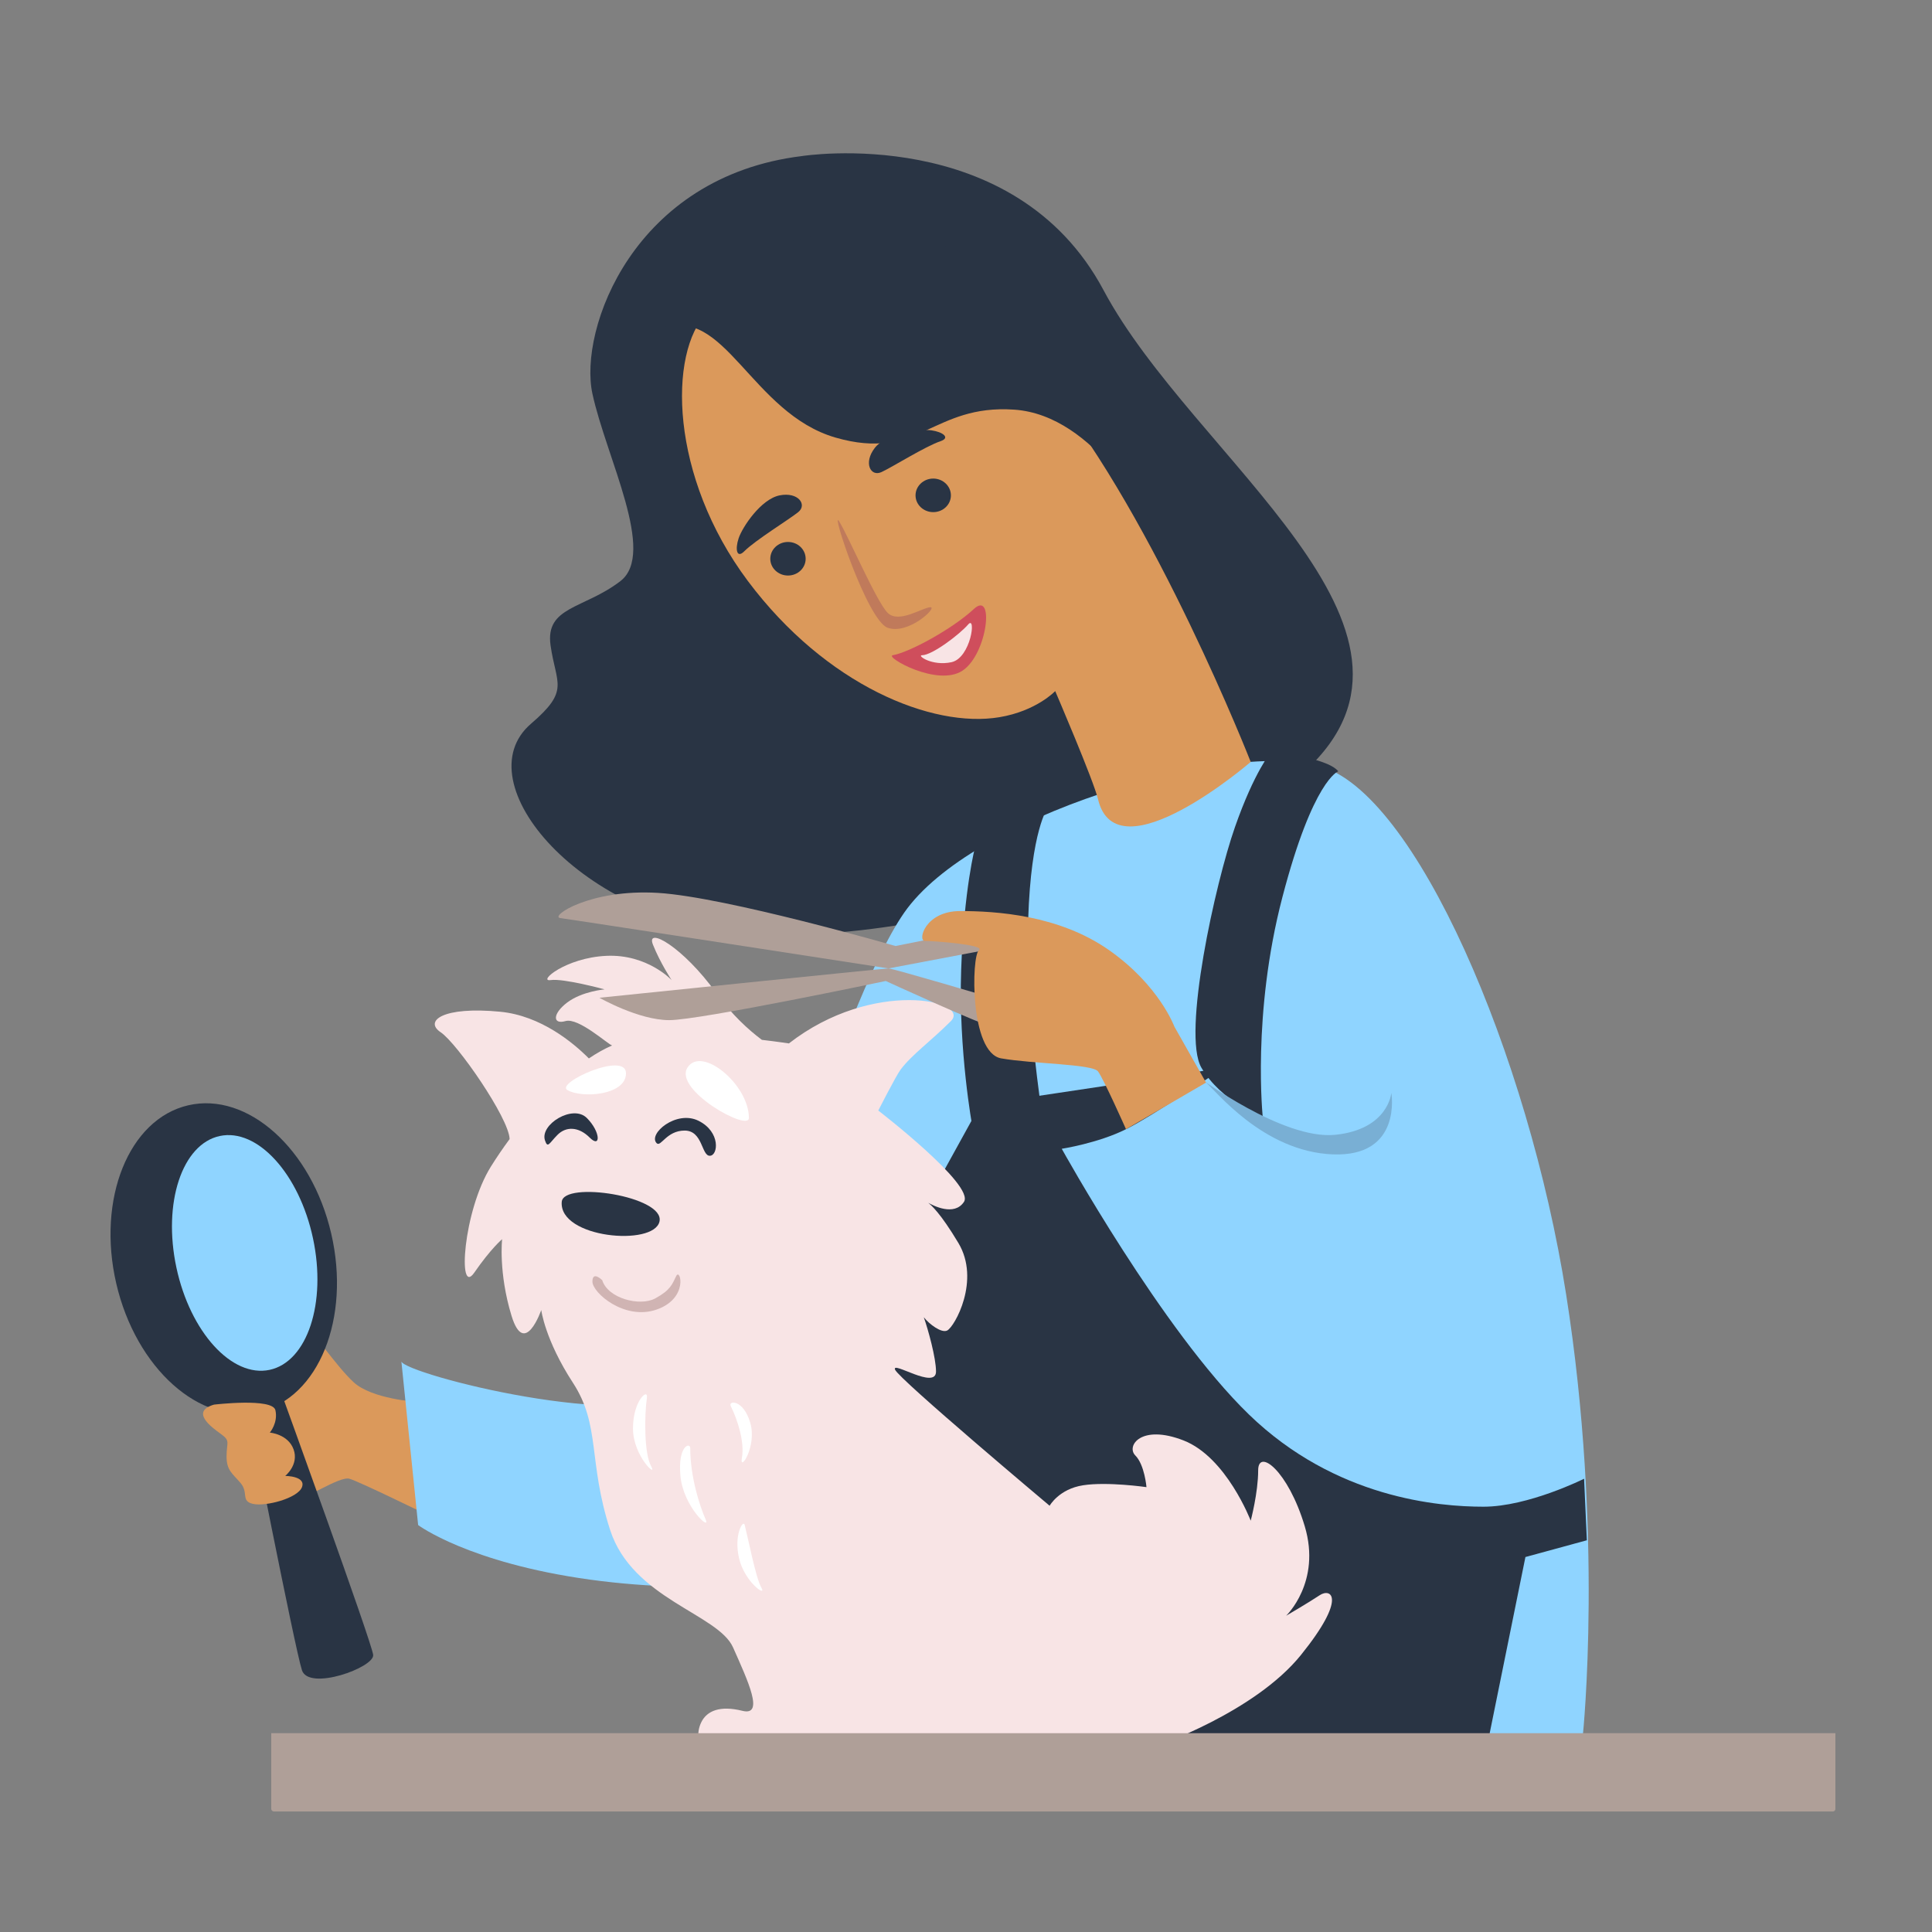 <svg xmlns="http://www.w3.org/2000/svg" xmlns:xlink="http://www.w3.org/1999/xlink" width="200" zoomAndPan="magnify" viewBox="0 0 150 150" height="200" preserveAspectRatio="xMidYMid meet" version="1.0"><rect x="0" y="0" width="150" height="150" fill="#808080" stroke="none"/><defs><clipPath id="a7e0361508"><path d="M 21 134 L 142.5 134 L 142.5 140.691 L 21 140.691 Z M 21 134 " clip-rule="nonzero"/></clipPath></defs><path fill="#db995b" d="M 32.336 108.84 C 32.336 108.84 28.867 108.621 27.457 107.316 C 26.047 106.016 24.312 103.301 23.879 103.301 C 23.445 103.301 20.301 105.258 20.191 107.102 C 20.082 108.945 21.926 116.652 22.793 116.547 C 23.66 116.438 26.371 114.59 27.129 114.809 C 27.891 115.023 33.203 117.629 33.203 117.629 L 32.336 108.84 " fill-opacity="1" fill-rule="nonzero"/><path fill="#293444" d="M 62.262 12.117 C 49.18 13.711 44.914 25.578 45.996 30.574 C 47.082 35.566 50.984 42.949 48.168 45.117 C 45.348 47.289 42.312 47.07 42.746 50.113 C 43.18 53.152 44.262 53.586 41.227 56.191 C 35.957 60.715 45.129 71.605 58.145 72.473 C 76.234 73.68 98.215 62.691 101.301 59.883 C 113.445 48.809 92.625 35.566 85.684 22.539 C 78.734 9.492 62.262 12.117 62.262 12.117 " fill-opacity="1" fill-rule="nonzero"/><path fill="#8fd4ff" d="M 31.164 105.707 C 31.488 106.684 49.055 111.242 53.609 107.988 C 58.164 104.73 64.996 78.352 70.199 70.863 C 75.402 63.375 94.922 57.512 102.402 59.465 C 109.883 61.422 118.668 81.934 121.594 100.496 C 124.523 119.059 122.895 134.688 122.895 134.688 L 66.297 135.664 L 63.695 122.641 C 63.695 122.641 55.234 123.941 45.801 122.641 C 36.371 121.336 32.465 118.406 32.465 118.406 L 31.164 105.707 " fill-opacity="1" fill-rule="nonzero"/><path fill="#d0b4b3" d="M 89.023 128.5 C 89.113 128.602 89.832 129.336 91.18 129.066 C 92.625 128.773 95.371 125.59 94.215 122.695 C 93.059 119.801 90.457 120.379 90.457 120.379 C 90.457 120.379 90.457 120.379 91.758 120.672 C 93.059 120.961 94.648 124.289 92.48 126.461 C 90.312 128.629 87.711 127.184 87.711 127.184 C 87.711 127.184 88.145 128.918 86.844 128.773 C 85.539 128.629 82.504 127.617 81.926 125.734 C 81.348 123.855 83.082 121.973 83.082 121.973 C 83.082 121.973 81.348 123.273 80.77 122.84 C 80.191 122.406 80.48 120.09 81.059 117.922 C 81.164 117.52 81.297 117.168 81.441 116.863 C 81.129 116.602 79.418 115.16 77.383 113.422 C 78.766 115.23 80.48 116.473 80.047 117.629 C 79.773 118.359 77.879 123.422 79.035 124.289 C 80.191 125.156 81.203 123.711 81.203 123.711 C 81.203 123.711 80.48 125.156 81.781 127.473 C 83.082 129.789 88.434 131.234 89.445 130.656 C 90.406 130.105 89.148 128.641 89.023 128.5 " fill-opacity="1" fill-rule="nonzero"/><path fill="#db995b" d="M 54.891 24.277 C 51.855 27.383 52 37.012 58.07 45.117 C 64.145 53.223 72.383 56.551 77.59 55.684 C 80.473 55.203 81.926 53.656 81.926 53.656 C 81.926 53.656 84.902 60.582 85.25 62.051 C 86.695 68.133 97.105 59.156 97.105 59.156 C 97.105 59.156 89.734 40.344 81.492 30.211 C 73.25 20.078 61.105 17.906 54.891 24.277 " fill-opacity="1" fill-rule="nonzero"/><path fill="#293444" d="M 51.422 25.578 C 56.191 23.555 58.359 32.094 64.867 33.973 C 71.371 35.855 72.383 31.367 78.746 31.805 C 85.105 32.238 89.156 40.488 89.156 40.488 C 89.156 40.488 85.395 23.988 75.566 19.934 C 65.734 15.883 58.504 19.789 57.926 19.789 C 57.348 19.789 51.422 25.578 51.422 25.578 " fill-opacity="1" fill-rule="nonzero"/><path fill="#293444" d="M 62.551 43.383 C 62.551 44.102 61.938 44.684 61.18 44.684 C 60.422 44.684 59.805 44.102 59.805 43.383 C 59.805 42.66 60.422 42.078 61.18 42.078 C 61.938 42.078 62.551 42.66 62.551 43.383 " fill-opacity="1" fill-rule="nonzero"/><path fill="#293444" d="M 73.828 38.461 C 73.828 39.18 73.215 39.762 72.457 39.762 C 71.699 39.762 71.082 39.18 71.082 38.461 C 71.082 37.742 71.699 37.156 72.457 37.156 C 73.215 37.156 73.828 37.742 73.828 38.461 " fill-opacity="1" fill-rule="nonzero"/><path fill="#293444" d="M 57.781 42.805 C 58.656 41.93 61.25 40.344 61.973 39.762 C 62.695 39.184 61.973 38.172 60.527 38.461 C 59.082 38.75 57.637 40.922 57.348 41.789 C 57.059 42.656 57.203 43.383 57.781 42.805 " fill-opacity="1" fill-rule="nonzero"/><path fill="#293444" d="M 73.023 34.254 C 71.855 34.645 69.277 36.266 68.438 36.652 C 67.598 37.043 67.016 35.945 67.918 34.777 C 68.82 33.609 71.406 33.285 72.312 33.41 C 73.219 33.539 73.801 33.992 73.023 34.254 " fill-opacity="1" fill-rule="nonzero"/><path fill="#c07a5b" d="M 65.156 40.488 C 65.863 41.617 68.047 46.711 68.914 47.578 C 69.781 48.449 71.66 47.145 72.238 47.145 C 72.816 47.145 70.504 49.316 68.914 48.738 C 67.324 48.156 64.434 39.328 65.156 40.488 " fill-opacity="1" fill-rule="nonzero"/><path fill="#cf4e5c" d="M 69.312 50.871 C 70.602 50.656 73.973 48.809 75.602 47.289 C 77.227 45.77 76.684 50.762 74.734 52.066 C 72.781 53.367 68.66 50.98 69.312 50.871 " fill-opacity="1" fill-rule="nonzero"/><path fill="#f8e4e5" d="M 71.59 50.871 C 72.379 50.871 74.516 49.242 75.168 48.484 C 75.816 47.723 75.383 51.09 73.867 51.414 C 72.348 51.738 71.156 50.871 71.59 50.871 " fill-opacity="1" fill-rule="nonzero"/><path fill="#293444" d="M 103.902 59.883 C 103.902 59.883 101.949 60.531 99.566 69.652 C 97.18 78.77 98.047 86.801 98.047 86.801 C 98.047 86.801 94.793 85.5 93.277 82.895 C 91.758 80.289 94.359 68.566 95.879 64.223 C 97.395 59.883 98.699 58.363 98.699 58.363 C 98.699 58.363 103.035 58.797 103.902 59.883 " fill-opacity="1" fill-rule="nonzero"/><path fill="#293444" d="M 81.348 62.703 C 81.348 62.703 80.047 64.441 79.828 71.387 C 79.613 78.336 80.914 86.586 80.914 86.586 L 75.492 87.453 C 75.492 87.453 74.406 81.594 74.625 75.297 C 74.84 69 75.711 65.742 75.711 65.742 C 75.711 65.742 80.914 62.922 81.348 62.703 " fill-opacity="1" fill-rule="nonzero"/><path fill="#293444" d="M 76.145 85.715 C 76.793 85.715 95.012 82.895 95.012 82.895 C 95.012 82.895 89.59 86.586 87.422 87.672 C 85.25 88.758 82.434 89.191 82.434 89.191 C 82.434 89.191 90.238 103.301 96.961 109.816 C 103.684 116.328 111.711 116.98 115.18 116.98 C 118.648 116.98 122.988 114.809 122.988 114.809 L 123.203 119.586 L 118.434 120.887 L 115.395 135.867 L 63.781 137.168 C 63.781 137.168 65.949 114.809 67.902 106.559 C 69.855 98.309 72.672 92.012 72.672 92.012 L 76.145 85.715 " fill-opacity="1" fill-rule="nonzero"/><path fill="#79afd4" d="M 108.023 84.848 C 108.023 84.848 107.805 87.672 103.684 88.105 C 99.566 88.539 92.914 83.473 93.637 84.051 C 94.359 84.629 98.047 89.406 103.469 89.625 C 108.891 89.84 108.023 84.848 108.023 84.848 " fill-opacity="1" fill-rule="nonzero"/><path fill="#f8e4e5" d="M 102.457 123.855 C 101.59 124.434 99.855 125.445 99.855 125.445 C 99.855 125.445 102.602 122.84 101.301 118.5 C 100 114.156 97.684 112.422 97.684 114.156 C 97.684 115.895 97.105 118.066 97.105 118.066 C 97.105 118.066 95.227 113.145 91.902 111.84 C 88.578 110.539 87.422 112.273 88.145 113 C 88.867 113.723 89.012 115.461 89.012 115.461 C 89.012 115.461 85.973 115.023 84.094 115.316 C 82.215 115.605 81.492 116.906 81.492 116.906 C 81.492 116.906 69.781 107.066 69.492 106.34 C 69.203 105.617 72.672 107.934 72.672 106.484 C 72.672 105.43 72.059 103.219 71.723 102.27 C 72.145 102.809 73.098 103.523 73.539 103.301 C 74.117 103.012 76.145 99.395 74.406 96.5 C 73.023 94.188 72.281 93.539 72.043 93.371 C 72.445 93.602 74.082 94.453 74.84 93.316 C 75.711 92.012 68.191 86.223 68.191 86.223 C 68.191 86.223 69.566 83.516 69.926 83.039 C 70.793 81.883 72.238 80.867 73.828 79.277 C 75.422 77.684 67.758 75.945 61.25 81.012 C 61.25 81.012 60.422 80.883 59.152 80.734 C 58.109 79.953 56.812 78.777 55.613 77.105 C 53.012 73.488 50.117 71.895 50.695 73.344 C 51.273 74.789 52.145 76.094 52.145 76.094 C 52.145 76.094 50.262 74.066 47.082 74.211 C 43.902 74.355 41.734 76.238 42.746 76.094 C 43.758 75.945 46.938 76.816 46.938 76.816 C 46.938 76.816 45.203 76.961 44.047 77.828 C 42.891 78.695 42.891 79.566 43.902 79.277 C 44.914 78.984 47.191 81.078 47.523 81.168 C 46.918 81.434 46.312 81.773 45.719 82.176 C 44.512 80.961 42 78.859 38.84 78.551 C 34.359 78.117 32.914 79.277 34.215 80.145 C 35.488 80.992 39.527 86.828 39.566 88.438 C 39.016 89.184 38.527 89.91 38.117 90.566 C 35.949 94.039 35.516 100.695 36.816 98.816 C 38.117 96.934 38.984 96.211 38.984 96.211 C 38.984 96.211 38.695 98.816 39.711 102.145 C 40.723 105.473 42.023 101.711 42.023 101.711 C 42.023 101.711 42.312 104.023 44.48 107.355 C 46.648 110.684 45.637 113.434 47.371 118.789 C 49.105 124.145 55.758 125.301 56.914 127.906 C 58.07 130.512 59.371 133.262 57.637 132.828 C 55.902 132.395 54.891 132.828 54.457 133.695 C 54.023 134.566 54.312 135.289 54.312 135.289 L 89.734 135.578 C 89.734 135.578 97.395 132.973 101.012 128.484 C 104.625 124 103.324 123.273 102.457 123.855 " fill-opacity="1" fill-rule="nonzero"/><path fill="#293444" d="M 43.613 93.316 C 43.738 91.668 51.637 92.879 51.203 94.836 C 50.77 96.789 43.395 96.137 43.613 93.316 " fill-opacity="1" fill-rule="nonzero"/><path fill="#293444" d="M 42.312 88.539 C 41.898 87.305 44.48 85.715 45.562 86.801 C 46.648 87.887 46.648 89.191 45.781 88.32 C 44.914 87.453 43.938 87.453 43.289 88.105 C 42.637 88.758 42.527 89.191 42.312 88.539 " fill-opacity="1" fill-rule="nonzero"/><path fill="#293444" d="M 50.984 88.758 C 50.281 88.047 52.504 86.152 54.238 87.02 C 55.973 87.887 55.758 89.734 55.105 89.734 C 54.457 89.734 54.566 87.777 53.156 87.777 C 51.746 87.777 51.312 89.082 50.984 88.758 " fill-opacity="1" fill-rule="nonzero"/><path fill="#d0b4b3" d="M 46.758 99.395 C 47.191 100.805 49.684 101.457 50.879 100.805 C 52.07 100.152 52.18 99.719 52.504 99.066 C 52.828 98.418 53.48 100.805 50.984 101.672 C 48.492 102.543 45.996 100.371 45.996 99.504 C 45.996 98.633 46.758 99.395 46.758 99.395 " fill-opacity="1" fill-rule="nonzero"/><path fill="#ffffff" d="M 50.227 108.512 C 50.02 109.973 50.012 112.855 50.551 113.832 C 51.094 114.809 49.145 113.07 49.145 110.902 C 49.145 108.73 50.336 107.754 50.227 108.512 " fill-opacity="1" fill-rule="nonzero"/><path fill="#ffffff" d="M 53.59 112.422 C 53.59 114.703 54.348 116.98 54.781 117.957 C 55.215 118.934 53.047 116.98 52.828 114.59 C 52.613 112.203 53.59 111.984 53.59 112.422 " fill-opacity="1" fill-rule="nonzero"/><path fill="#ffffff" d="M 56.734 109.164 C 57.285 110.27 57.816 111.984 57.602 113.18 C 57.383 114.375 58.793 112.312 58.25 110.465 C 57.711 108.621 56.516 108.73 56.734 109.164 " fill-opacity="1" fill-rule="nonzero"/><path fill="#ffffff" d="M 57.816 118.391 C 58.16 119.762 58.684 122.516 59.117 123.273 C 59.551 124.035 57.816 122.84 57.383 120.996 C 56.949 119.152 57.711 117.957 57.816 118.391 " fill-opacity="1" fill-rule="nonzero"/><path fill="#ffffff" d="M 58.145 86.801 C 58.145 84.195 54.457 81.156 53.371 82.895 C 52.289 84.629 58.145 87.887 58.145 86.801 " fill-opacity="1" fill-rule="nonzero"/><path fill="#ffffff" d="M 44.047 84.629 C 43.117 84.074 48.602 81.594 48.602 83.328 C 48.602 85.066 45.129 85.281 44.047 84.629 " fill-opacity="1" fill-rule="nonzero"/><path fill="#af9f98" d="M 76.578 72.039 L 69.527 73.449 C 69.527 73.449 56.406 69.652 51.094 69.324 C 45.781 69 42.637 71.172 43.504 71.281 C 44.371 71.387 68.984 75.188 68.984 75.188 L 77.012 73.668 L 76.578 72.039 " fill-opacity="1" fill-rule="nonzero"/><path fill="#af9f98" d="M 77.012 77.465 C 77.012 77.465 69.312 75.188 68.984 75.188 C 68.66 75.188 46.539 77.465 46.539 77.465 C 46.539 77.465 49.578 79.203 51.961 79.203 C 54.348 79.203 68.77 76.164 68.77 76.164 C 68.77 76.164 76.578 79.746 76.902 79.637 C 77.227 79.527 77.012 77.465 77.012 77.465 " fill-opacity="1" fill-rule="nonzero"/><path fill="#db995b" d="M 91.18 79.711 C 91.18 79.711 90.023 76.527 86.121 73.777 C 82.215 71.027 77.301 70.734 74.551 70.734 C 71.805 70.734 71.227 73.051 71.805 73.051 C 72.383 73.051 76.578 73.344 76 73.777 C 75.422 74.211 75.273 81.738 77.734 82.172 C 80.191 82.605 84.816 82.605 85.25 83.184 C 85.684 83.762 87.422 87.672 87.422 87.672 L 93.637 84.051 L 91.18 79.711 " fill-opacity="1" fill-rule="nonzero"/><path fill="#293444" d="M 25.715 95.77 C 27.242 102.34 24.742 108.535 20.133 109.605 C 15.523 110.68 10.551 106.223 9.027 99.652 C 7.504 93.082 10 86.887 14.609 85.816 C 19.219 84.746 24.191 89.199 25.715 95.77 " fill-opacity="1" fill-rule="nonzero"/><path fill="#8fd4ff" d="M 24.301 96.145 C 25.371 101.156 23.863 105.727 20.934 106.355 C 18.008 106.98 14.766 103.426 13.695 98.41 C 12.625 93.398 14.133 88.828 17.062 88.199 C 19.988 87.574 23.23 91.133 24.301 96.145 " fill-opacity="1" fill-rule="nonzero"/><path fill="#293444" d="M 19.105 108.621 C 19.105 108.621 22.902 128.051 23.445 129.68 C 23.984 131.309 29.082 129.461 28.973 128.484 C 28.867 127.508 21.816 108.078 21.816 108.078 L 19.105 108.621 " fill-opacity="1" fill-rule="nonzero"/><path fill="#db995b" d="M 16.613 109.055 C 14.77 109.598 16.395 110.793 17.156 111.336 C 17.914 111.879 17.59 111.984 17.59 113.07 C 17.59 114.156 18.023 114.375 18.672 115.133 C 19.324 115.895 18.672 116.547 19.648 116.762 C 20.625 116.98 23.117 116.328 23.445 115.461 C 23.77 114.59 22.145 114.59 22.145 114.59 C 22.145 114.59 23.227 113.723 22.793 112.527 C 22.359 111.336 20.949 111.227 20.949 111.227 C 20.949 111.227 21.602 110.465 21.383 109.488 C 21.168 108.512 16.613 109.055 16.613 109.055 " fill-opacity="1" fill-rule="nonzero"/><g clip-path="url(#a7e0361508)"><path fill="#af9f98" d="M 142.297 140.645 L 21.27 140.645 C 21.152 140.645 21.059 140.551 21.059 140.434 L 21.059 134.566 L 142.504 134.566 L 142.504 140.434 C 142.504 140.551 142.41 140.645 142.297 140.645 " fill-opacity="1" fill-rule="nonzero"/></g></svg>